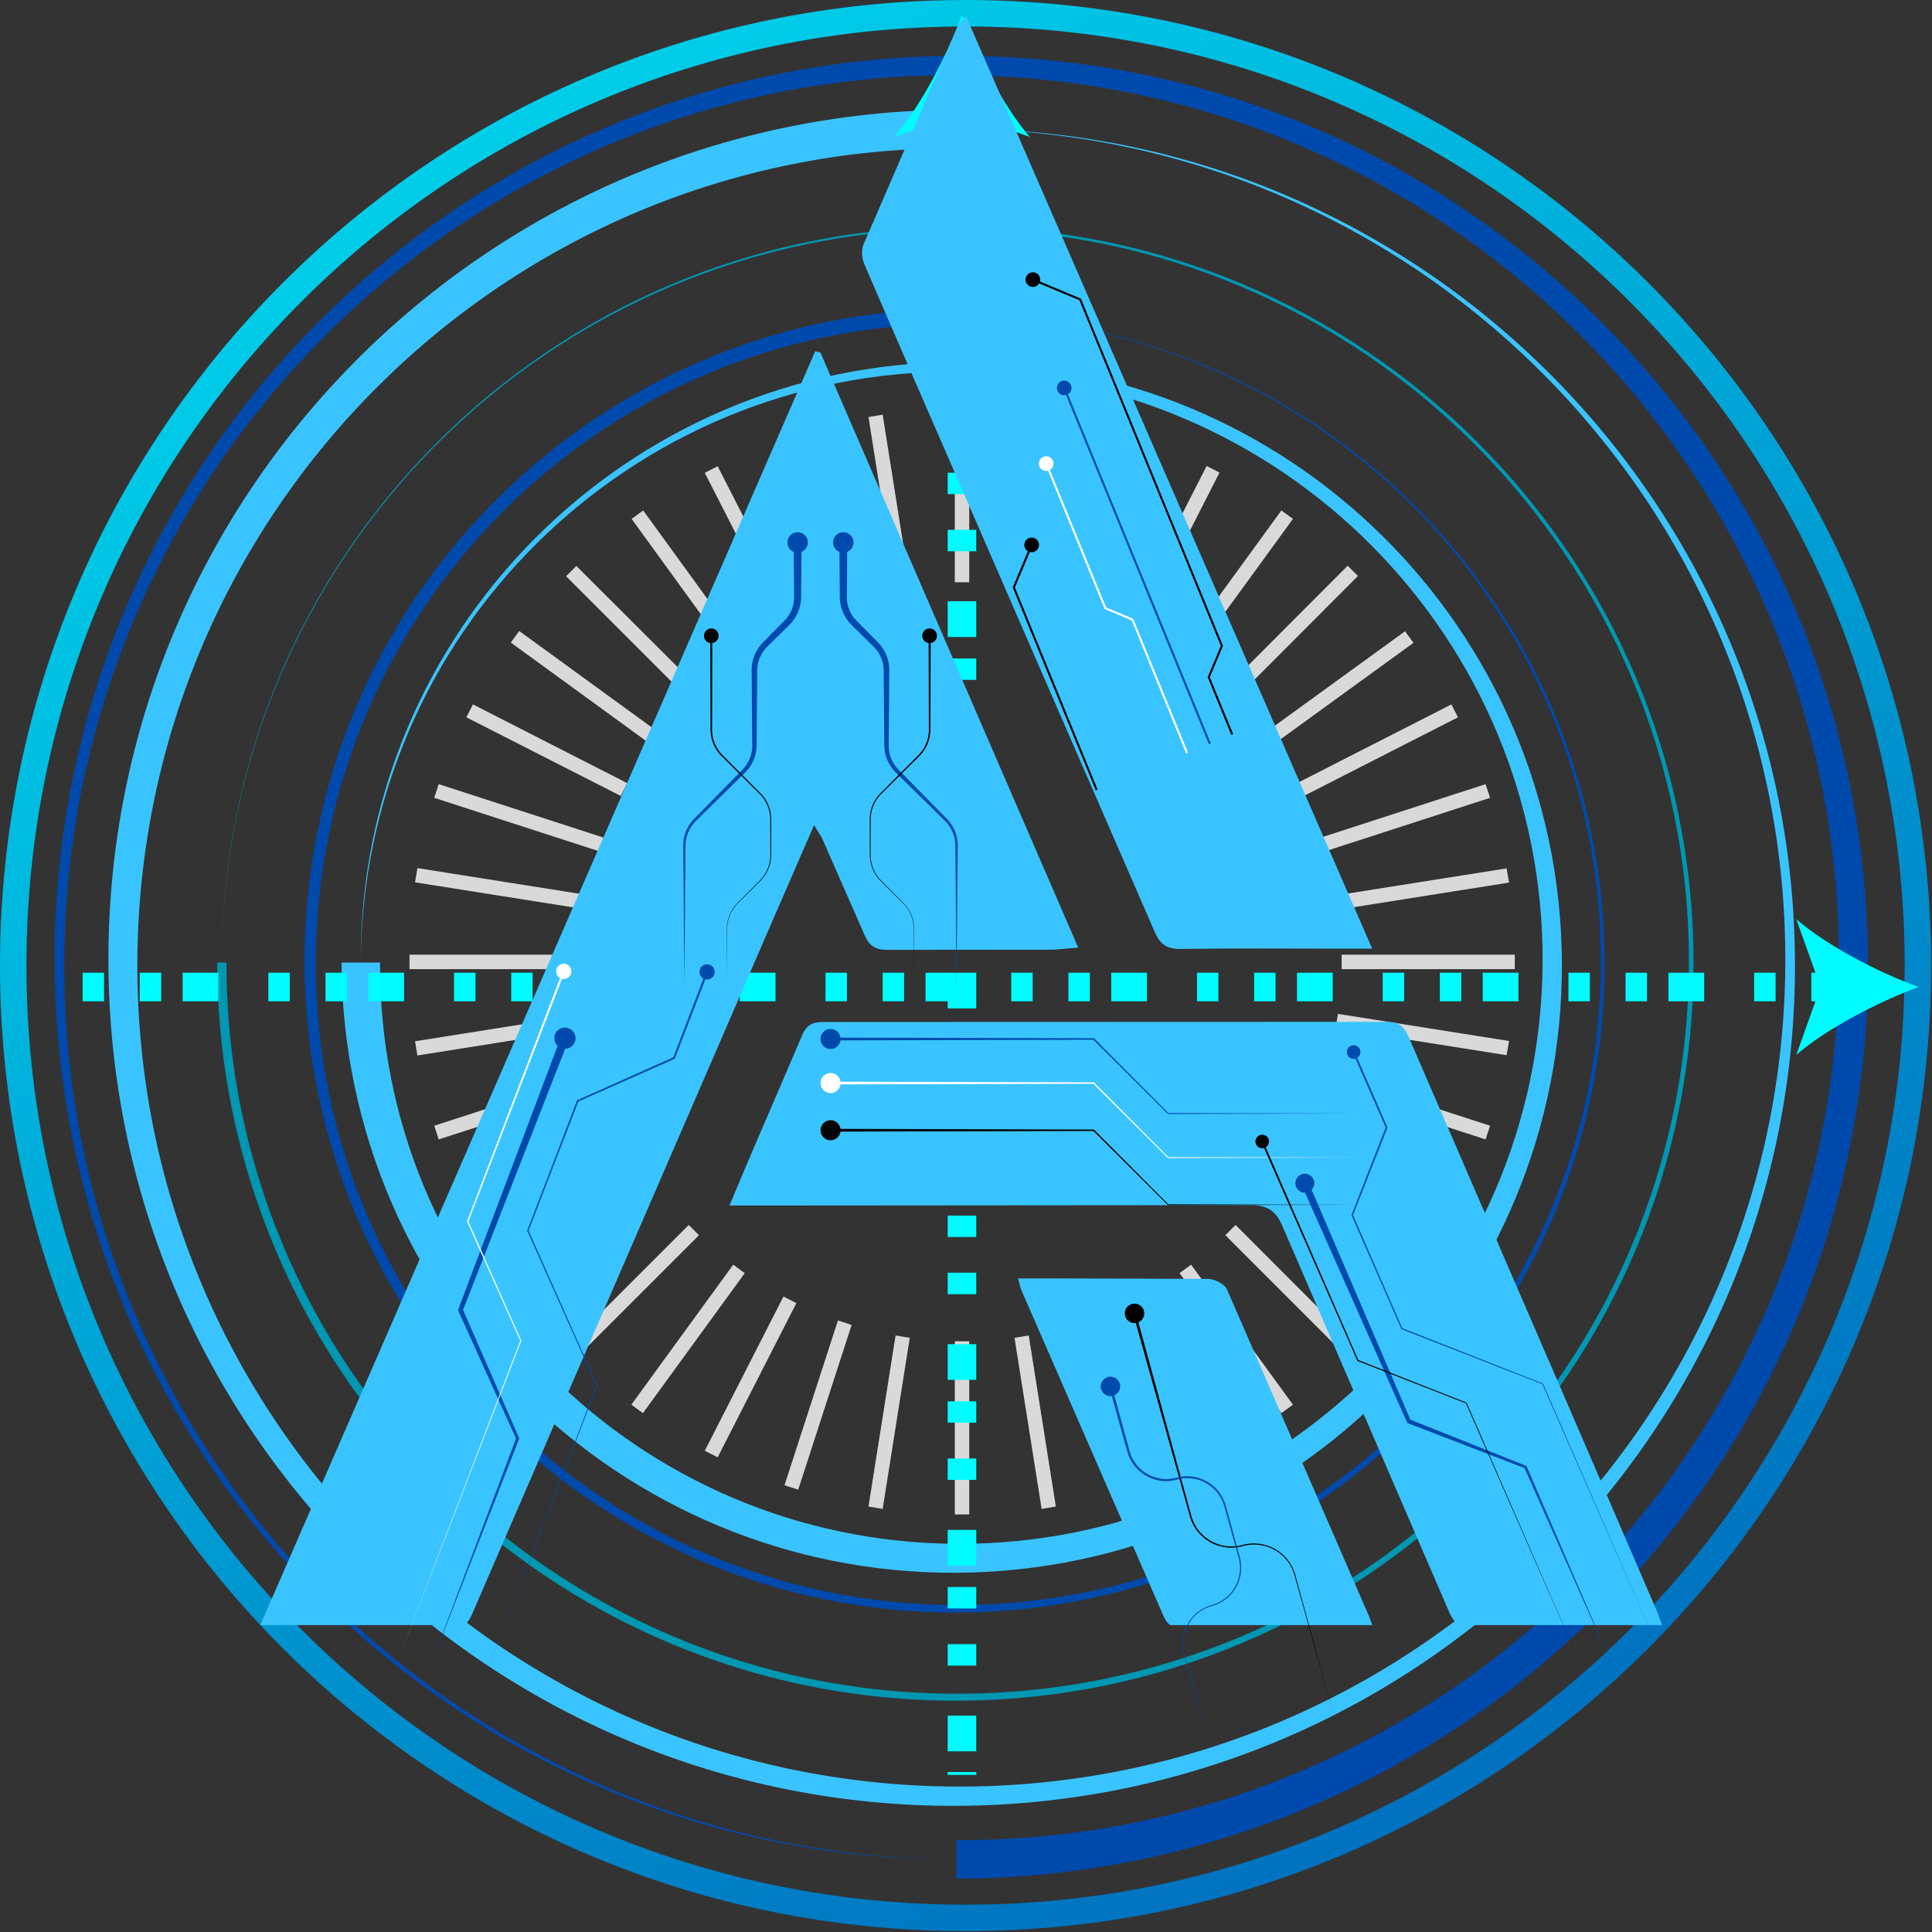 <svg xmlns="http://www.w3.org/2000/svg" xmlns:xlink="http://www.w3.org/1999/xlink" width="467" height="467" xmlns:v="https://vecta.io/nano"><rect width="100%" height="100%" fill="#333333" stroke="none"/><defs><linearGradient x1="75.534%" y1="93.139%" x2="25.097%" y2="6.421%" id="A"><stop stop-color="#0071bf" offset="0%"/><stop stop-color="#00cee9" offset="100%"/></linearGradient><path d="M233.396 460.399c-125.373 0-227.003-101.63-227.003-227.003 0-125.367 101.63-226.997 227.003-226.997 125.367 0 227.003 101.63 227.003 226.997 0 125.373-101.635 227.003-227.003 227.003zM0 233.396c0 128.901 104.495 233.396 233.396 233.396s233.396-104.495 233.396-233.396S362.297 0 233.396 0 0 104.495 0 233.396z" id="B"/></defs><g fill-rule="nonzero"><use fill="url(#A)" xlink:href="#B"/><path d="M52.51 232.656c.052 49.297 20.099 93.938 52.464 126.24 32.344 32.276 76.984 52.234 126.245 52.188 49.219-.052 93.792-20.068 126.042-52.385 32.229-32.292 52.151-76.859 52.104-126.042-.052-49.141-20.037-93.646-52.302-125.844-32.24-32.177-76.745-52.073-125.844-52.021-49.068.047-93.5 20-125.651 52.219-32.125 32.187-51.99 76.62-51.938 125.646h-1.12v-.001zm1.12 0c.047-48.984 19.969-93.349 52.135-125.448 32.141-32.078 76.5-51.911 125.453-51.859 48.906.047 93.203 19.938 125.25 52.052 32.026 32.094 51.828 76.385 51.776 125.255-.047 48.833-19.906 93.057-51.974 125.057-32.036 31.974-76.26 51.74-125.052 51.693-48.76-.047-92.911-19.88-124.859-51.891-31.922-31.99-51.661-76.141-51.615-124.859H53.63z" fill="#0097b2"/><path d="M231.193 13.503c60.552-.206 115.479 24.221 155.338 63.804 39.958 39.693 64.76 94.625 64.971 155.339.206 60.881-24.351 116.099-64.148 156.167-39.901 40.172-95.125 65.099-156.161 65.307v-4.661c-59.912.208-114.261-23.953-153.693-63.12-39.542-39.271-64.084-93.62-64.289-153.693-.206-60.234 24.091-114.87 63.466-154.51 39.474-39.756 94.12-64.422 154.516-64.633zm-.001 4.661c-59.271-.201-113.037 23.695-152.047 62.44-39.114 38.849-63.401 92.615-63.606 152.042-.2 59.594 23.831 113.651 62.784 152.87 39.057 39.328 93.115 63.74 152.87 63.943v-4.661c58.624.202 111.807-23.433 150.39-61.756 38.693-38.427 62.724-91.61 62.924-150.396.201-58.943-23.565-112.422-62.096-151.219-38.641-38.901-92.115-63.058-151.219-63.263zm.012 56.476v1.807c43.136-.078 82.245 17.37 110.594 45.615 28.391 28.287 45.99 67.396 46.068 110.599.078 43.266-17.422 82.485-45.745 110.917-28.37 28.474-67.594 46.12-110.917 46.198-43.391.078-82.724-17.469-111.24-45.88-28.552-28.448-46.25-67.781-46.334-111.234-.078-43.515 17.526-82.963 46.016-111.557 28.531-28.636 67.979-46.386 111.557-46.465zm-.001 1.807v1.807c-42.641-.078-81.302 17.166-109.323 45.083-28.063 27.964-45.459 66.62-45.537 109.323-.078 42.766 17.219 81.537 45.219 109.641 28.042 28.141 66.813 45.589 109.641 45.667 42.885.083 81.771-17.271 109.953-45.349 28.23-28.125 45.724-67.005 45.808-109.958.078-43.016-17.324-82.01-45.485-110.276-28.203-28.307-67.203-45.859-110.276-45.938z" fill="#004aad"/><path d="M82.547 232.667c.214 40.948 16.979 77.969 43.974 104.688 26.891 26.609 63.906 43.016 104.688 42.811 40.62-.212 77.349-16.853 103.859-43.634 26.401-26.677 42.672-63.401 42.468-103.865-.212-40.297-16.723-76.734-43.29-103.036-26.464-26.187-62.901-42.328-103.036-42.124-39.979.207-76.125 16.593-102.214 42.952-25.984 26.25-41.99 62.396-41.786 102.208h-4.663 0zm4.66 0c.209-39.656 16.465-75.505 42.61-101.385 26.042-25.776 61.891-41.646 101.391-41.447 39.333.207 74.896 16.337 100.562 42.27 25.563 25.828 41.302 61.391 41.103 100.563-.202 39.016-16.202 74.286-41.926 99.745-25.62 25.354-60.891 40.958-99.74 40.759-38.693-.202-73.672-16.077-98.917-41.587-25.146-25.401-40.62-60.385-40.422-98.917h-4.661v-.001zM231.208 26.51c-56.812.208-108.214 23.422-145.339 60.823C48.844 124.63 26 176.021 26.206 232.672c.211 56.49 23.294 107.594 60.487 144.516 37.083 36.813 88.187 59.521 144.516 59.315 56.167-.206 106.984-23.164 143.687-60.143 36.604-36.87 59.182-87.682 58.982-143.688-.211-55.849-23.039-106.37-59.804-142.87-36.661-36.391-87.177-58.839-142.865-58.63V26.51h-.001zm0 4.661c55.526.203 105.755 22.901 142.042 59.458 36.182 36.448 58.495 86.677 58.294 142.042-.206 55.203-22.773 105.141-59.117 141.219-36.24 35.969-86.177 58.156-141.219 57.956-54.885-.206-104.531-22.648-140.396-58.778C55.052 337.042 33 287.391 33.201 232.672c.2-54.562 22.518-103.917 58.435-139.573 35.812-35.552 85.172-57.469 139.573-57.266v-4.662h-.001z" fill="#3ac4ff"/><path d="M234.286 140.75h-3.495V98.896h3.495v41.854zm-14.375.828l-6.552-41.349-3.432.573 6.552 41.349 3.432-.573h0zm-27.417 8.396l-19.02-37.276-3.115 1.589 19.021 37.276 3.115-1.589h-.001zm-12.469 7.25l-24.551-33.838-2.802 2.036 24.557 33.839 2.797-2.036-.001-.001zm-11.067 9.162l-29.641-29.579-2.484 2.479 29.578 29.578 2.547-2.479v.001zm-9.604 10.75l-33.844-24.615-2.036 2.797 33.844 24.62 2.036-2.802h0zm-7.76 12.151l-37.277-19.021-1.594 3.12 37.344 19.016 1.526-3.115h.001zm-5.724 13.167l-39.824-12.912-1.083 3.307 39.823 12.911 1.083-3.307.001.001zm-3.63 13.932l-41.344-6.552-.573 3.438 41.344 6.552.573-3.437v-.001zm-1.396 14.375h-41.86v3.5h41.859v-3.5h.001zm1.396 17.813l-.573-3.432-41.344 6.552.573 3.432 41.344-6.552zm3.63 13.932l-1.083-3.307-39.823 12.911 1.083 3.307 39.823-12.911zm23.088 36.068l-2.479-2.479-29.583 29.578 2.484 2.479 29.578-29.578zm11.068 9.161l-2.797-2.036-24.62 33.839 2.802 2.036 24.615-33.839zm12.469 7.25l-3.115-1.589-19.021 37.276 3.115 1.589 19.021-37.276zm13.359 5.281l-3.307-1.083-12.917 39.823 3.313 1.078 12.911-39.818zm14.057 3.115l-3.432-.573-6.552 41.349 3.432.573 6.552-41.349h0zm14.375.828h-3.495v41.859h3.495v-41.859zm20.932 39.948l-6.552-41.349-3.437.573 6.552 41.349 3.438-.573h-.001zm57.313-24.62l-24.62-33.839-2.797 2.036 24.62 33.839 2.797-2.036zm15.714-13.802l-29.578-29.641-2.484 2.479 29.578 29.578 2.484-2.417v.001zm31.932-53.625l-39.823-12.911-1.078 3.307 39.818 12.911 1.083-3.307zm4.578-20.484l-41.344-6.552-.573 3.438 41.344 6.552.573-3.437v-.001zm1.401-20.865h-41.854v3.5h41.854v-3.5zm-1.401-17.427l-.573-3.437-41.344 6.552.573 3.438 41.344-6.552v-.001zm-4.578-20.484l-1.083-3.307-39.818 12.911 1.078 3.307 39.823-12.911zm-7.76-19.464l-1.589-3.12-37.281 19.021 1.594 3.115 37.276-19.016zm-10.75-18.005l-2.036-2.797-33.844 24.552 2.036 2.802 33.844-24.557zm-13.423-16.157l-2.484-2.479-29.578 29.641 2.484 2.479 29.578-29.641h0zm-15.714-13.802l-2.797-2.036-24.62 33.839 2.797 2.036 24.62-33.839zm-17.75-11.198l-3.115-1.589-19.021 37.339 3.12 1.589 19.016-37.339h0z" fill="#d9d9d9"/><path d="M235.979 428.338v.688h-6.906v-.688h6.906zm0-13.64v8.63h-6.906v-8.63h6.906zm0-17.271v5.182h-6.906v-5.182h6.906zm0-13.813v5.182h-6.906v-5.182h6.906zm0-13.812v8.635h-6.906v-8.635h6.906zm0-17.266v5.177h-6.906v-5.177h6.906zm0-13.812v5.177h-6.906v-5.177h6.906zm0-13.812v8.63h-6.906v-8.63h6.906zm0-17.271v5.182h-6.906v-5.182h6.906zm0-13.812v5.182h-6.906v-5.182h6.906zm198.219-71.657c7.599 6.563 19.688 12.776 29.526 16.401-9.667 3.63-21.927 9.844-29.526 16.406l4.633-12.948h-1.003v-6.911h1.004zM232.349 235.12l3.63.002v8.635h-6.906v-1.726h-5.354v-6.911h8.63zm134.682 0v6.911h-8.63v-6.911h8.63zm62.162 0v6.911h-5.182v-6.911h5.182zm-17.266 0v6.911h-8.635v-6.911h8.635zm-13.812 0v6.911h-5.182v-6.911h5.182zm-13.818 0v6.911h-5.177v-6.911h5.177zm-31.078 0v6.911h-5.182v-6.911h5.182zm-13.812 0v6.911h-5.182v-6.911h5.182zm-17.266 0v6.911h-8.635v-6.911h8.635zm-27.63 0v6.911h-5.177v-6.911h5.177zm-17.266 0v6.911h-8.635v-6.911h8.635zm-13.812 0v6.911h-5.182v-6.911h5.182zm-13.813 0v6.911h-5.182v-6.911h5.182zm-31.083 0v6.911h-5.177v-6.911h5.177zm-13.812 0v6.911h-5.182v-6.911h5.182zm-17.266 0v6.911h-8.635v-6.911h8.635zm-58.708 0v6.911h-5.177v-6.911h5.177zm-13.812 0v6.911h-5.182v-6.911h5.182zm-17.266 0v6.911h-8.635v-6.911h8.635zm-13.812 0v6.911h-5.182v-6.911h5.182zm-13.818 0v6.911h-5.177v-6.911h5.177zm-17.266 0v6.911h-8.63v-6.911h8.63zm-13.813 0v6.911h-5.182v-6.911h5.182zm-13.812 0v6.911H19.97v-6.911h5.182zm283.171 0v6.911h-5.177v-6.911h5.177zm-72.344-75.972v5.182h-6.906v-5.182h6.906zm0-13.812v8.635h-6.906v-8.635h6.906zm0-17.266v5.182h-6.906v-5.182h6.906zm0-13.813v5.177h-6.906v-5.177h6.906zM232.526 3.573c-3.631 9.844-9.844 21.932-16.407 29.526l16.406-5.87 16.401 5.87c-6.562-7.594-12.604-19.682-16.4-29.526z" fill="#00fcfe"/><path d="M335.271 246.996c3.297-.011 4.375 1.661 5.427 4.109l40.177 92.828 19.687 45.656 1.224 3.224h-48.995c-1.12-.625-1.865-1.682-2.521-3.203l-40.286-93.24c-1.672-3.907-3.823-5.084-7.901-5.063l-119.042.094h-6.708l4.047-9.677 13.474-31.37c1.047-2.52 2.437-3.312 5.052-3.312zM197.047 84.911l1.255.286 62.328 143.866-6.083.495-40.109.036c-2.839.031-4.36-1.016-5.438-3.547l-10.333-23.516-1.891-3.089-9.979 22.964L114.12 390.14c-.516 1.188-1.083 2.073-1.849 2.672H62.917l134.13-307.901zm57.9 224.109l37.141.115c1.552.026 3.922 1.239 4.495 2.531l34.401 79.167.714 1.979h-48.854c-.625-.468-1.146-1.14-1.589-2.161l-34.506-79.11-.661-2.521h8.859zM233.489 3.865l98.198 225.442h-7.854c-12.802 0-25.609-.115-38.411.065-3.307.044-4.984-1.065-6.292-4.091L220.937 91.625 208.89 63.776c-.568-1.365-.74-3.354-.177-4.661l22.766-52.589c.359-.818 1.104-1.474 2.01-2.661z" fill="#3ac4ff"/><path d="M191.859 133.401c-.896-.37-1.526-1.255-1.526-2.286 0-1.362 1.104-2.466 2.466-2.466s2.466 1.104 2.466 2.466a2.47 2.47 0 0 1-1.526 2.286l-.089 10.88a9.67 9.67 0 0 1-.766 3.698c-.49 1.161-1.203 2.224-2.115 3.12l-5.302 5.214c-.766.75-1.37 1.651-1.781 2.62a8.12 8.12 0 0 0-.651 3.115l-.146 18.104c-.01 1.234-.266 2.453-.745 3.573-.469 1.115-1.161 2.141-2.042 3.01l-11.849 11.651a8.66 8.66 0 0 0-1.87 2.75 8.52 8.52 0 0 0-.677 3.266l-.276 33.943-.276-33.943c-.016-1.208.224-2.401.667-3.5a9.2 9.2 0 0 1 1.964-2.984l11.651-11.849c.776-.786 1.385-1.719 1.792-2.729a8.28 8.28 0 0 0 .604-3.187l-.146-18.104a9.5 9.5 0 0 1 .698-3.656 9.53 9.53 0 0 1 2.052-3.115l5.214-5.297c.745-.76 1.323-1.661 1.719-2.625a7.98 7.98 0 0 0 .578-3.073l-.089-10.88.001-.002zm11.047 0c-.906-.37-1.536-1.255-1.536-2.286 0-1.365 1.109-2.464 2.474-2.464 1.359 0 2.469 1.099 2.469 2.464 0 1.031-.635 1.917-1.531 2.286l-.089 10.88a8 8 0 0 0 .583 3.073 8.03 8.03 0 0 0 1.714 2.625l5.219 5.297a9.6 9.6 0 0 1 2.047 3.115c.464 1.151.714 2.396.703 3.656l-.151 18.104c-.01 1.099.203 2.187.609 3.187a8.29 8.29 0 0 0 1.786 2.729l11.651 11.849a9.12 9.12 0 0 1 1.964 2.984c.45 1.112.679 2.301.672 3.5l-.281 33.943-.276-33.943a8.53 8.53 0 0 0-.682-3.266 8.32 8.32 0 0 0-1.87-2.75l-11.844-11.651a9.5 9.5 0 0 1-2.047-3.01 9.38 9.38 0 0 1-.734-3.573l-.151-18.104a8.21 8.21 0 0 0-.646-3.115c-.411-.969-1.021-1.87-1.786-2.62l-5.302-5.214a9.61 9.61 0 0 1-2.115-3.12 9.57 9.57 0 0 1-.76-3.698l-.089-10.88-.001.002z" fill="#004aad"/><path d="M171.693 155.438c-.865-.12-1.531-.859-1.531-1.755a1.78 1.78 0 0 1 1.776-1.781c.979 0 1.771.797 1.771 1.781 0 .896-.667 1.635-1.531 1.755l-.052 20.938a8.61 8.61 0 0 0 .646 3.313 8.72 8.72 0 0 0 1.875 2.823l9.151 9.203a8.92 8.92 0 0 1 2.615 6.349l-.016 8.589a9.05 9.05 0 0 1-.693 3.411 8.85 8.85 0 0 1-1.948 2.891l-5.401 5.375c-.828.828-1.474 1.792-1.911 2.849a8.81 8.81 0 0 0-.682 3.37l-.031 13.797-.036-13.797c-.005-1.182.224-2.333.667-3.406a8.71 8.71 0 0 1 1.917-2.885l5.375-5.411a8.64 8.64 0 0 0 1.896-2.844 8.8 8.8 0 0 0 .656-3.349l-.021-8.589c-.005-1.156-.234-2.286-.672-3.339a8.68 8.68 0 0 0-1.901-2.818l-9.203-9.156a8.99 8.99 0 0 1-1.964-2.927c-.453-1.078-.698-2.25-.698-3.448l-.052-20.937-.002-.002zm52.771 0c-.87-.12-1.536-.859-1.536-1.755a1.78 1.78 0 0 1 1.781-1.781 1.78 1.78 0 0 1 1.776 1.781c0 .896-.667 1.635-1.531 1.755l-.062 20.938a8.9 8.9 0 0 1-.693 3.448c-.448 1.089-1.115 2.083-1.958 2.927l-9.214 9.156a8.74 8.74 0 0 0-1.891 2.818c-.437 1.052-.672 2.182-.672 3.339l-.026 8.589c-.005 1.161.224 2.297.656 3.349a8.8 8.8 0 0 0 1.891 2.844l5.38 5.411a8.89 8.89 0 0 1 1.922 2.885 9 9 0 0 1 .667 3.406l-.036 13.797-.042-13.797a8.71 8.71 0 0 0-.677-3.37c-.437-1.057-1.083-2.021-1.911-2.849l-5.406-5.375a8.9 8.9 0 0 1-1.937-2.891 8.85 8.85 0 0 1-.693-3.411l-.021-8.589a8.92 8.92 0 0 1 .672-3.432 9.08 9.08 0 0 1 1.937-2.917l9.156-9.203c.807-.818 1.448-1.776 1.87-2.823a8.62 8.62 0 0 0 .656-3.312l-.057-20.937-.001-.001z" fill="#050505"/><path d="M253.323 113.771c-.844.219-1.74-.219-2.078-1.042a1.77 1.77 0 0 1 .979-2.307 1.76 1.76 0 0 1 2.302.964 1.78 1.78 0 0 1-.75 2.203l13.604 33.25 6.547 2.745 13.234 32.344-.453.182-13.151-32.151-6.552-2.745-13.682-33.443h0z" fill="#fff"/><path d="M257.682 95.484c-.844.214-1.74-.214-2.078-1.042a1.77 1.77 0 0 1 .964-2.307 1.77 1.77 0 0 1 2.307.969c.339.828.01 1.755-.745 2.193l34.526 84.38-.453.188-34.521-84.38v-.001z" fill="#004aad"/><path d="M248.464 133.234c-.745-.443-1.073-1.38-.724-2.203.375-.901 1.411-1.323 2.313-.948a1.77 1.77 0 0 1 .948 2.318 1.77 1.77 0 0 1-2.078 1.026l-3.599 8.568 19.995 48.87-.453.182-20.073-49.057 3.672-8.755-.001-.001zm2.724-64.74a1.76 1.76 0 0 1-2.203.724 1.76 1.76 0 0 1-.948-2.312c.38-.896 1.417-1.318 2.318-.948.823.344 1.245 1.25 1.026 2.089l9.901 4.151 34.333 83.911-3.177 7.573 5.641 13.776-.453.188-5.714-13.969 3.177-7.573-34.177-83.531-9.724-4.078v-.001z" fill="#000"/><path d="M134.786 252.823c-.729-.703-1.016-1.792-.635-2.792.505-1.312 2-1.979 3.312-1.474a2.57 2.57 0 0 1 1.474 3.313 2.58 2.58 0 0 1-2.333 1.651l-24.677 63.125 13.536 30.911.052.141-21.677 55.469 20.901-55.448-13.943-30.828-.089-.214 24.078-63.854h.001zm35.245-16.292a1.84 1.84 0 0 1-.828-2.266c.365-.948 1.422-1.422 2.37-1.057s1.422 1.422 1.057 2.37c-.333.865-1.25 1.339-2.13 1.13l-7.365 19.125-.031.083-23.312 10.344-12.031 31.203 16.599 37.427.016.036-28.141 73 27.927-72.995-16.708-37.396-.031-.062 12.031-31.432.031-.078.073-.031 23.193-10.359 7.281-19.042h-.001z" fill="#004aad"/><path d="M135.375 236.396c-.792-.432-1.156-1.401-.828-2.26a1.84 1.84 0 0 1 2.375-1.057 1.83 1.83 0 0 1 1.052 2.37 1.83 1.83 0 0 1-2.13 1.13l-22.62 58.656 12.771 28.792.016.036-29.427 76.318 29.172-76.307-12.849-28.771-.026-.057 22.495-58.849-.001-.001z" fill="#fff"/><path d="M203.167 273.531a2.43 2.43 0 0 1-2.401 2.094c-1.338 0-2.422-1.084-2.422-2.422s1.084-2.422 2.422-2.422c1.224 0 2.234.906 2.401 2.083l61.188.161h.078l17.979 18.073 45.609.115-45.656.109h-.047l-.036-.036-18-17.901-61.115.146h0z" fill="#050505"/><path d="M203.167 262.12a2.43 2.43 0 0 1-2.401 2.094c-1.338 0-2.422-1.084-2.422-2.422s1.084-2.422 2.422-2.422c1.224 0 2.234.917 2.401 2.094l61.188.151h.078l.047.057 17.932 18.016 45.609.115-45.656.109h-.047l-.036-.026-18-17.917-61.115.151h0z" fill="#fff"/><path d="M203.167 251.474c-.167 1.177-1.177 2.094-2.401 2.094-1.339 0-2.422-1.089-2.422-2.422a2.42 2.42 0 0 1 2.422-2.422 2.42 2.42 0 0 1 2.401 2.089l61.188.151h.078l17.979 18.073 45.609.115-45.656.115h-.047l-18.036-17.943-61.115.151v-.001zm112.291 36.823c-.901.01-1.766-.5-2.151-1.375a2.3 2.3 0 0 1 1.182-3.01c1.156-.505 2.505.031 3.01 1.182a2.3 2.3 0 0 1-.448 2.505l23.859 55.557 27.958 11.156.12.052 20.974 48.813-21.453-48.312-28.161-10.844-.193-.083-24.698-55.641h.001zm12.183-32.422a1.64 1.64 0 0 1-1.943-.922c-.365-.828.016-1.792.844-2.156a1.64 1.64 0 0 1 2.156.849c.328.755.042 1.63-.646 2.047l7.297 16.76.036.078-8.333 21.167 11.901 27.359 33.984 13.375.031.01 27.849 63.995-27.979-63.854-34.036-13.292-.052-.021-12.047-27.5-.031-.068.026-.068 8.245-21.104-7.302-16.656v.001z" fill="#004aad"/><path d="M305.547 277.495c-.776.224-1.615-.167-1.943-.917a1.63 1.63 0 0 1 .844-2.156c.828-.365 1.792.016 2.156.844.328.755.042 1.63-.646 2.052l22.365 51.427 26.146 10.286.031.016 29.109 66.901-29.26-66.734-26.182-10.229-.052-.021-22.568-51.469h0z" fill="#050505"/><path d="M274.547 319.802c-1.146.146-2.26-.562-2.573-1.708-.344-1.245.385-2.542 1.641-2.885a2.35 2.35 0 0 1 2.891 1.635 2.36 2.36 0 0 1-1.333 2.786l12.797 46.76a10.14 10.14 0 0 0 1.745 3.51c.807 1.042 1.818 1.917 2.969 2.578a10.13 10.13 0 0 0 3.734 1.25c1.307.161 2.641.068 3.938-.281a10.38 10.38 0 0 1 4.036-.286 10.29 10.29 0 0 1 3.839 1.276 10.47 10.47 0 0 1 3.057 2.651 10.46 10.46 0 0 1 1.807 3.609l9.281 33.948-9.474-33.896c-.365-1.292-.979-2.49-1.792-3.526a10.07 10.07 0 0 0-6.75-3.802c-1.307-.156-2.641-.062-3.932.297-1.328.375-2.698.469-4.047.307-1.339-.161-2.651-.583-3.849-1.26-1.208-.677-2.25-1.578-3.089-2.651a10.19 10.19 0 0 1-1.833-3.625l-13.063-46.687h0z" fill="#000"/><path d="M268.734 337.443a2.35 2.35 0 0 1-2.573-1.698c-.344-1.25.391-2.547 1.635-2.891a2.35 2.35 0 0 1 2.885 1.635c.318 1.146-.271 2.328-1.333 2.781l3.682 13.453a9.18 9.18 0 0 0 4.323 5.573 9.22 9.22 0 0 0 7.016.891c1.25-.344 2.536-.427 3.786-.271a9.81 9.81 0 0 1 3.594 1.198c1.115.635 2.089 1.484 2.859 2.484a9.65 9.65 0 0 1 1.693 3.38l3.385 12.396c.333 1.234.422 2.5.266 3.75a9.64 9.64 0 0 1-1.193 3.568 9.52 9.52 0 0 1-2.458 2.828c-.984.766-2.12 1.339-3.354 1.672-2.5.682-4.49 2.318-5.672 4.411a9.38 9.38 0 0 0-.906 7.141l6.323 23.115-6.458-23.078c-.714-2.547-.318-5.135.875-7.271a9.61 9.61 0 0 1 5.776-4.536 9.17 9.17 0 0 0 3.266-1.651c.953-.75 1.771-1.687 2.38-2.771a9.51 9.51 0 0 0 1.135-3.469c.141-1.203.052-2.443-.286-3.625l-3.453-12.375c-.333-1.182-.896-2.281-1.641-3.234-.745-.948-1.677-1.75-2.755-2.359-1.062-.604-2.234-.974-3.432-1.12a9.1 9.1 0 0 0-3.604.276c-2.589.724-5.219.328-7.396-.901a9.7 9.7 0 0 1-4.609-5.875l-3.755-13.427h-.001z" fill="#004aad"/></g></svg>